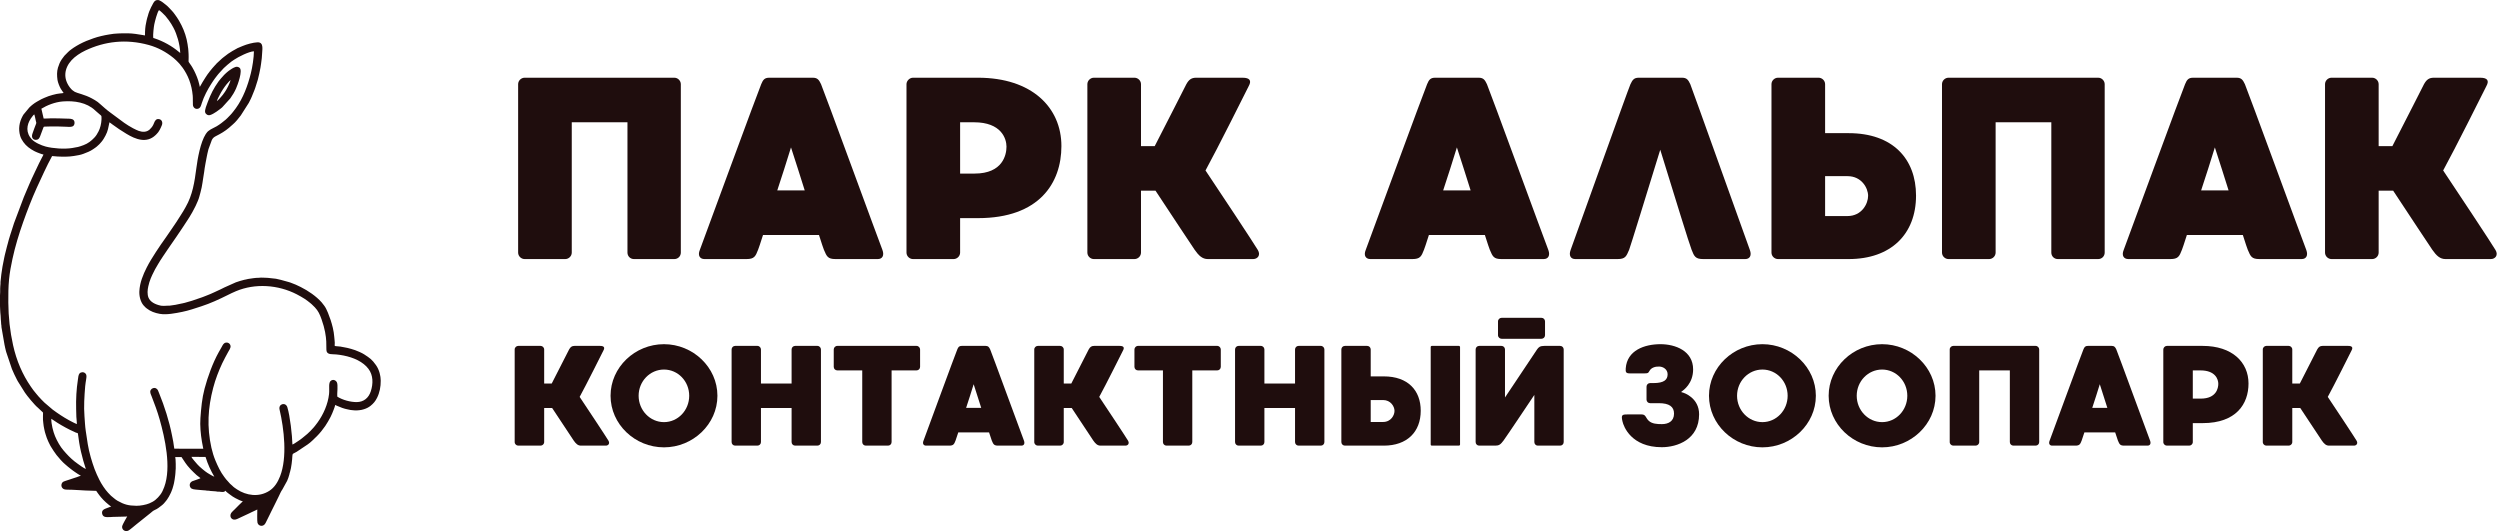 <?xml version="1.0" encoding="UTF-8"?> <svg xmlns="http://www.w3.org/2000/svg" width="193" height="41" viewBox="0 0 193 41" fill="none"><path d="M46.971 34.018C47.103 34.238 46.96 34.403 46.773 34.403C46.63 34.403 44.848 34.403 44.848 34.403C44.617 34.403 44.463 34.26 44.287 34.007C44.177 33.842 43.275 32.489 42.626 31.499H42.01V34.128C42.01 34.282 41.878 34.403 41.735 34.403H40.008C39.865 34.403 39.733 34.282 39.733 34.128V26.978C39.733 26.824 39.865 26.703 40.008 26.703H41.735C41.878 26.703 42.01 26.824 42.01 26.978V29.607H42.593C43.165 28.496 43.891 27.066 43.935 26.978C44.045 26.78 44.155 26.703 44.353 26.703C44.353 26.703 46.036 26.703 46.322 26.703C46.641 26.703 46.707 26.835 46.586 27.055C46.509 27.209 45.233 29.761 44.749 30.641C45.2 31.312 46.861 33.82 46.971 34.018Z" fill="#1F0D0D"></path><path d="M51.26 26.571C53.493 26.571 55.385 28.353 55.385 30.553C55.385 32.753 53.493 34.535 51.26 34.535C49.016 34.535 47.135 32.753 47.135 30.553C47.135 28.353 49.016 26.571 51.26 26.571ZM51.26 32.588C52.338 32.588 53.207 31.675 53.207 30.553C53.207 29.431 52.338 28.529 51.26 28.529C50.182 28.529 49.302 29.431 49.302 30.553C49.302 31.675 50.182 32.588 51.26 32.588Z" fill="#1F0D0D"></path><path d="M63.102 26.703C63.257 26.703 63.377 26.835 63.377 26.978V34.128C63.377 34.282 63.257 34.403 63.102 34.403H61.386C61.233 34.403 61.111 34.282 61.111 34.128V31.499H58.746V34.128C58.746 34.282 58.626 34.403 58.471 34.403H56.755C56.602 34.403 56.48 34.282 56.48 34.128V26.978C56.48 26.824 56.602 26.703 56.755 26.703H58.471C58.626 26.703 58.746 26.835 58.746 26.978V29.607H61.111V26.978C61.111 26.824 61.233 26.703 61.386 26.703H63.102Z" fill="#1F0D0D"></path><path d="M70.756 26.703C70.91 26.703 71.031 26.835 71.031 26.978V28.32C71.031 28.474 70.91 28.595 70.756 28.595H68.831V34.128C68.831 34.282 68.71 34.403 68.556 34.403H66.84C66.686 34.403 66.565 34.282 66.565 34.128V28.595H64.64C64.486 28.595 64.365 28.474 64.365 28.32V26.978C64.365 26.835 64.486 26.703 64.64 26.703H70.756Z" fill="#1F0D0D"></path><path d="M79.05 34.018C79.138 34.26 79.039 34.403 78.852 34.403C78.698 34.403 77.059 34.403 77.059 34.403C76.729 34.403 76.685 34.293 76.564 34.007C76.542 33.952 76.465 33.732 76.355 33.38H73.979C73.869 33.732 73.792 33.952 73.77 34.007C73.66 34.293 73.605 34.403 73.275 34.403C73.275 34.403 71.636 34.403 71.493 34.403C71.306 34.403 71.196 34.26 71.295 34.018C71.394 33.754 73.814 27.165 73.902 26.978C73.979 26.791 74.045 26.703 74.243 26.703H76.091C76.289 26.703 76.355 26.791 76.443 26.978C76.531 27.165 78.951 33.776 79.05 34.018ZM74.584 31.488H75.75C75.563 30.894 75.365 30.267 75.167 29.662C74.98 30.267 74.782 30.894 74.584 31.488Z" fill="#1F0D0D"></path><path d="M87.083 34.018C87.215 34.238 87.072 34.403 86.885 34.403C86.742 34.403 84.96 34.403 84.96 34.403C84.729 34.403 84.575 34.26 84.399 34.007C84.289 33.842 83.387 32.489 82.738 31.499H82.122V34.128C82.122 34.282 81.99 34.403 81.847 34.403H80.12C79.977 34.403 79.845 34.282 79.845 34.128V26.978C79.845 26.824 79.977 26.703 80.12 26.703H81.847C81.99 26.703 82.122 26.824 82.122 26.978V29.607H82.705C83.277 28.496 84.003 27.066 84.047 26.978C84.157 26.78 84.267 26.703 84.465 26.703C84.465 26.703 86.148 26.703 86.434 26.703C86.753 26.703 86.819 26.835 86.698 27.055C86.621 27.209 85.345 29.761 84.861 30.641C85.312 31.312 86.973 33.82 87.083 34.018Z" fill="#1F0D0D"></path><path d="M93.97 26.703C94.124 26.703 94.245 26.835 94.245 26.978V28.32C94.245 28.474 94.124 28.595 93.97 28.595H92.045V34.128C92.045 34.282 91.924 34.403 91.77 34.403H90.054C89.9 34.403 89.779 34.282 89.779 34.128V28.595H87.854C87.7 28.595 87.579 28.474 87.579 28.32V26.978C87.579 26.835 87.7 26.703 87.854 26.703H93.97Z" fill="#1F0D0D"></path><path d="M101.968 26.703C102.122 26.703 102.243 26.835 102.243 26.978V34.128C102.243 34.282 102.122 34.403 101.968 34.403H100.252C100.098 34.403 99.977 34.282 99.977 34.128V31.499H97.612V34.128C97.612 34.282 97.491 34.403 97.337 34.403H95.621C95.467 34.403 95.346 34.282 95.346 34.128V26.978C95.346 26.824 95.467 26.703 95.621 26.703H97.337C97.491 26.703 97.612 26.835 97.612 26.978V29.607H99.977V26.978C99.977 26.824 100.098 26.703 100.252 26.703H101.968Z" fill="#1F0D0D"></path><path d="M112.628 34.403H110.538C110.483 34.403 110.45 34.359 110.45 34.315V26.791C110.45 26.747 110.483 26.703 110.538 26.703H112.628C112.672 26.703 112.716 26.747 112.716 26.791V34.315C112.716 34.359 112.672 34.403 112.628 34.403ZM106.831 29.057C108.701 29.057 109.68 30.146 109.68 31.708C109.68 33.347 108.624 34.403 106.831 34.403C106.809 34.403 103.828 34.403 103.828 34.403C103.674 34.403 103.553 34.282 103.553 34.128V26.978C103.553 26.824 103.674 26.703 103.828 26.703H105.544C105.698 26.703 105.819 26.824 105.819 26.978V29.057C106.347 29.057 106.809 29.057 106.831 29.057ZM106.765 32.577C107.392 32.577 107.656 32.049 107.656 31.719C107.656 31.378 107.359 30.883 106.776 30.883C106.677 30.883 106.281 30.883 105.819 30.883V32.577C106.237 32.577 106.611 32.577 106.765 32.577Z" fill="#1F0D0D"></path><path d="M120.442 26.703C120.596 26.703 120.717 26.824 120.717 26.978V34.128C120.717 34.282 120.596 34.403 120.442 34.403H118.715C118.572 34.403 118.451 34.282 118.451 34.128V30.487C118.451 30.487 116.306 33.699 116.075 34.007C115.844 34.315 115.723 34.403 115.448 34.403H114.194C114.04 34.403 113.919 34.282 113.919 34.128V26.978C113.919 26.824 114.04 26.703 114.194 26.703H115.91C116.064 26.703 116.185 26.824 116.185 26.978V30.685L118.66 26.978C118.781 26.802 118.891 26.703 119.221 26.703C119.298 26.703 120.442 26.703 120.442 26.703ZM119.001 24.536C119.155 24.536 119.276 24.657 119.276 24.811V25.878C119.276 26.032 119.155 26.153 119.001 26.153H115.921C115.778 26.153 115.646 26.032 115.646 25.878V24.811C115.646 24.657 115.778 24.536 115.921 24.536H119.001Z" fill="#1F0D0D"></path><path d="M129.807 30.278C130.071 30.322 131.171 30.751 131.171 31.983C131.171 33.941 129.466 34.524 128.289 34.524C125.946 34.524 125.341 32.94 125.253 32.522C125.143 32.038 125.22 31.994 125.627 31.994C125.946 31.994 126.408 31.994 126.738 31.994C127.068 31.994 127.035 32.258 127.288 32.489C127.541 32.72 127.915 32.742 128.3 32.742C128.784 32.742 129.235 32.533 129.235 31.928C129.235 31.4 128.872 31.125 128.058 31.125C127.717 31.125 127.387 31.125 127.387 31.125C127.233 31.125 127.112 31.004 127.112 30.85V29.849C127.112 29.695 127.233 29.574 127.387 29.574C127.387 29.574 127.486 29.574 127.64 29.574C128.476 29.574 128.74 29.31 128.74 28.892C128.74 28.518 128.399 28.298 128.08 28.298C127.783 28.287 127.475 28.386 127.343 28.628C127.233 28.815 127.222 28.826 126.903 28.826C126.771 28.826 126.21 28.826 125.836 28.826C125.528 28.826 125.484 28.738 125.506 28.441C125.605 27.044 126.958 26.571 128.19 26.571C129.323 26.571 130.709 27.077 130.709 28.518C130.709 29.607 129.972 30.124 129.807 30.234V30.278Z" fill="#1F0D0D"></path><path d="M136.059 26.571C138.292 26.571 140.184 28.353 140.184 30.553C140.184 32.753 138.292 34.535 136.059 34.535C133.815 34.535 131.934 32.753 131.934 30.553C131.934 28.353 133.815 26.571 136.059 26.571ZM136.059 32.588C137.137 32.588 138.006 31.675 138.006 30.553C138.006 29.431 137.137 28.529 136.059 28.529C134.981 28.529 134.101 29.431 134.101 30.553C134.101 31.675 134.981 32.588 136.059 32.588Z" fill="#1F0D0D"></path><path d="M145.297 26.571C147.53 26.571 149.422 28.353 149.422 30.553C149.422 32.753 147.53 34.535 145.297 34.535C143.053 34.535 141.172 32.753 141.172 30.553C141.172 28.353 143.053 26.571 145.297 26.571ZM145.297 32.588C146.375 32.588 147.244 31.675 147.244 30.553C147.244 29.431 146.375 28.529 145.297 28.529C144.219 28.529 143.339 29.431 143.339 30.553C143.339 31.675 144.219 32.588 145.297 32.588Z" fill="#1F0D0D"></path><path d="M157.151 26.703C157.305 26.703 157.426 26.835 157.426 26.978V34.128C157.426 34.282 157.305 34.403 157.151 34.403H155.435C155.281 34.403 155.16 34.282 155.16 34.128V28.595H152.795V34.128C152.795 34.282 152.663 34.403 152.52 34.403H150.793C150.65 34.403 150.518 34.282 150.518 34.128V26.978C150.518 26.824 150.65 26.703 150.793 26.703H157.151Z" fill="#1F0D0D"></path><path d="M165.987 34.018C166.075 34.26 165.975 34.403 165.788 34.403C165.634 34.403 163.995 34.403 163.995 34.403C163.665 34.403 163.622 34.293 163.501 34.007C163.479 33.952 163.401 33.732 163.291 33.38H160.915C160.805 33.732 160.728 33.952 160.706 34.007C160.596 34.293 160.542 34.403 160.212 34.403C160.212 34.403 158.572 34.403 158.429 34.403C158.242 34.403 158.132 34.26 158.231 34.018C158.33 33.754 160.751 27.165 160.839 26.978C160.916 26.791 160.981 26.703 161.179 26.703H163.027C163.225 26.703 163.292 26.791 163.38 26.978C163.468 27.165 165.888 33.776 165.987 34.018ZM161.521 31.488H162.687C162.5 30.894 162.302 30.267 162.104 29.662C161.917 30.267 161.719 30.894 161.521 31.488Z" fill="#1F0D0D"></path><path d="M170.043 26.703C172.331 26.703 173.585 27.968 173.585 29.607C173.585 31.169 172.65 32.665 170.043 32.665C170.032 32.665 169.702 32.665 169.284 32.665V34.128C169.284 34.282 169.152 34.403 169.009 34.403H167.282C167.139 34.403 167.007 34.282 167.007 34.128V26.978C167.007 26.835 167.139 26.703 167.282 26.703C167.403 26.703 170.021 26.703 170.043 26.703ZM169.9 30.773C171.099 30.773 171.253 29.97 171.253 29.629C171.253 29.288 171.033 28.595 169.878 28.595C169.779 28.595 169.548 28.595 169.284 28.595V30.773C169.581 30.773 169.823 30.773 169.9 30.773Z" fill="#1F0D0D"></path><path d="M181.926 34.018C182.058 34.238 181.914 34.403 181.727 34.403C181.584 34.403 179.803 34.403 179.803 34.403C179.572 34.403 179.418 34.26 179.242 34.007C179.132 33.842 178.23 32.489 177.581 31.499H176.964V34.128C176.964 34.282 176.832 34.403 176.689 34.403H174.962C174.819 34.403 174.688 34.282 174.688 34.128V26.978C174.688 26.824 174.819 26.703 174.962 26.703H176.689C176.832 26.703 176.964 26.824 176.964 26.978V29.607H177.548C178.12 28.496 178.845 27.066 178.889 26.978C178.999 26.78 179.109 26.703 179.307 26.703C179.307 26.703 180.991 26.703 181.277 26.703C181.596 26.703 181.661 26.835 181.54 27.055C181.463 27.209 180.188 29.761 179.704 30.641C180.155 31.312 181.816 33.82 181.926 34.018Z" fill="#1F0D0D"></path><path d="M52.06 6C52.34 6 52.56 6.24 52.56 6.5V19.5C52.56 19.78 52.34 20 52.06 20H48.94C48.66 20 48.44 19.78 48.44 19.5V9.44H44.14V19.5C44.14 19.78 43.9 20 43.64 20H40.5C40.24 20 40 19.78 40 19.5V6.5C40 6.22 40.24 6 40.5 6H52.06Z" fill="#1F0D0D"></path><path d="M68.125 19.3C68.285 19.74 68.105 20 67.765 20C67.485 20 64.505 20 64.505 20C63.905 20 63.825 19.8 63.605 19.28C63.565 19.18 63.425 18.78 63.225 18.14H58.905C58.705 18.78 58.565 19.18 58.525 19.28C58.325 19.8 58.225 20 57.625 20C57.625 20 54.645 20 54.385 20C54.045 20 53.845 19.74 54.025 19.3C54.205 18.82 58.605 6.84 58.765 6.5C58.905 6.16 59.025 6 59.385 6H62.745C63.105 6 63.225 6.16 63.385 6.5C63.545 6.84 67.945 18.86 68.125 19.3ZM60.005 14.7H62.125C61.785 13.62 61.425 12.48 61.065 11.38C60.725 12.48 60.365 13.62 60.005 14.7Z" fill="#1F0D0D"></path><path d="M75.501 6C79.66 6 81.941 8.3 81.941 11.28C81.941 14.12 80.24 16.84 75.501 16.84C75.481 16.84 74.88 16.84 74.121 16.84V19.5C74.121 19.78 73.88 20 73.621 20H70.481C70.221 20 69.981 19.78 69.981 19.5V6.5C69.981 6.24 70.221 6 70.481 6C70.701 6 75.46 6 75.501 6ZM75.24 13.4C77.421 13.4 77.701 11.94 77.701 11.32C77.701 10.7 77.3 9.44 75.201 9.44C75.02 9.44 74.6 9.44 74.121 9.44V13.4C74.66 13.4 75.1 13.4 75.24 13.4Z" fill="#1F0D0D"></path><path d="M97.105 19.3C97.345 19.7 97.085 20 96.745 20C96.485 20 93.245 20 93.245 20C92.825 20 92.545 19.74 92.225 19.28C92.025 18.98 90.385 16.52 89.205 14.72H88.085V19.5C88.085 19.78 87.845 20 87.585 20H84.445C84.185 20 83.945 19.78 83.945 19.5V6.5C83.945 6.22 84.185 6 84.445 6H87.585C87.845 6 88.085 6.22 88.085 6.5V11.28H89.145C90.185 9.26 91.505 6.66 91.585 6.5C91.785 6.14 91.985 6 92.345 6C92.345 6 95.405 6 95.925 6C96.505 6 96.625 6.24 96.405 6.64C96.265 6.92 93.945 11.56 93.065 13.16C93.885 14.38 96.905 18.94 97.105 19.3Z" fill="#1F0D0D"></path><path d="M119.532 19.3C119.692 19.74 119.512 20 119.172 20C118.892 20 115.912 20 115.912 20C115.312 20 115.232 19.8 115.012 19.28C114.972 19.18 114.832 18.78 114.632 18.14H110.312C110.112 18.78 109.972 19.18 109.932 19.28C109.732 19.8 109.632 20 109.032 20C109.032 20 106.052 20 105.792 20C105.452 20 105.252 19.74 105.432 19.3C105.612 18.82 110.012 6.84 110.172 6.5C110.312 6.16 110.432 6 110.792 6H114.152C114.512 6 114.632 6.16 114.792 6.5C114.952 6.84 119.352 18.86 119.532 19.3ZM111.412 14.7H113.532C113.192 13.62 112.832 12.48 112.472 11.38C112.132 12.48 111.772 13.62 111.412 14.7Z" fill="#1F0D0D"></path><path d="M135.091 19.3C135.251 19.74 135.071 20 134.731 20C134.471 20 131.491 20 131.491 20C130.891 20 130.791 19.8 130.591 19.28C130.451 18.96 129.231 15 128.171 11.56C127.111 15 125.891 18.96 125.771 19.28C125.551 19.8 125.471 20 124.871 20C124.871 20 121.891 20 121.611 20C121.271 20 121.091 19.74 121.251 19.3C121.431 18.82 125.711 6.84 125.871 6.5C126.031 6.16 126.151 6 126.511 6H129.851C130.211 6 130.331 6.16 130.491 6.5C130.631 6.84 134.911 18.82 135.091 19.3Z" fill="#1F0D0D"></path><path d="M142.718 10.28C146.118 10.28 147.918 12.26 147.918 15.1C147.918 18.08 145.978 20 142.718 20C142.678 20 137.258 20 137.258 20C136.998 20 136.758 19.78 136.758 19.5V6.5C136.758 6.22 136.998 6 137.258 6H140.398C140.658 6 140.898 6.22 140.898 6.5V10.28C141.838 10.28 142.678 10.28 142.718 10.28ZM142.618 16.68C143.738 16.68 144.218 15.72 144.218 15.12C144.218 14.5 143.698 13.6 142.638 13.6C142.458 13.6 141.718 13.6 140.898 13.6V16.68C141.638 16.68 142.338 16.68 142.618 16.68Z" fill="#1F0D0D"></path><path d="M161.982 6C162.262 6 162.482 6.24 162.482 6.5V19.5C162.482 19.78 162.262 20 161.982 20H158.862C158.582 20 158.362 19.78 158.362 19.5V9.44H154.062V19.5C154.062 19.78 153.822 20 153.562 20H150.422C150.162 20 149.922 19.78 149.922 19.5V6.5C149.922 6.22 150.162 6 150.422 6H161.982Z" fill="#1F0D0D"></path><path d="M178.047 19.3C178.207 19.74 178.027 20 177.687 20C177.407 20 174.427 20 174.427 20C173.827 20 173.747 19.8 173.527 19.28C173.487 19.18 173.347 18.78 173.147 18.14H168.827C168.627 18.78 168.487 19.18 168.447 19.28C168.247 19.8 168.147 20 167.547 20C167.547 20 164.567 20 164.307 20C163.967 20 163.767 19.74 163.947 19.3C164.127 18.82 168.527 6.84 168.687 6.5C168.827 6.16 168.947 6 169.307 6H172.667C173.027 6 173.147 6.16 173.307 6.5C173.467 6.84 177.867 18.86 178.047 19.3ZM169.927 14.7H172.047C171.707 13.62 171.347 12.48 170.987 11.38C170.647 12.48 170.287 13.62 169.927 14.7Z" fill="#1F0D0D"></path><path d="M192.652 19.3C192.892 19.7 192.632 20 192.292 20C192.032 20 188.792 20 188.792 20C188.372 20 188.092 19.74 187.772 19.28C187.572 18.98 185.932 16.52 184.752 14.72H183.632V19.5C183.632 19.78 183.392 20 183.132 20H179.992C179.732 20 179.492 19.78 179.492 19.5V6.5C179.492 6.22 179.732 6 179.992 6H183.132C183.392 6 183.632 6.22 183.632 6.5V11.28H184.692C185.732 9.26 187.052 6.66 187.132 6.5C187.332 6.14 187.532 6 187.892 6C187.892 6 190.952 6 191.472 6C192.052 6 192.172 6.24 191.952 6.64C191.812 6.92 189.492 11.56 188.612 13.16C189.432 14.38 192.452 18.94 192.652 19.3Z" fill="#1F0D0D"></path><path fill-rule="evenodd" clip-rule="evenodd" d="M16.546 36.8C16.422 36.763 16.131 36.58 16.009 36.506C15.84 36.402 15.368 36.009 15.231 35.843C15.137 35.729 14.807 35.367 14.777 35.271L15.866 35.274C15.918 35.399 15.957 35.55 16.008 35.687C16.113 35.967 16.216 36.186 16.351 36.449L16.546 36.8ZM5.728 33.335C5.774 33.355 5.816 33.38 5.862 33.399C6.078 33.487 5.971 33.262 6.115 34.176C6.189 34.643 6.302 35.103 6.426 35.555L6.627 36.208C6.423 36.115 6.181 35.931 5.995 35.8C5.958 35.774 5.923 35.743 5.882 35.714C5.842 35.687 5.8 35.657 5.76 35.625C5.41 35.343 5.176 35.089 4.896 34.763C4.655 34.483 4.413 34.066 4.249 33.671C4.107 33.332 3.953 32.738 3.96 32.329L4.441 32.646C4.802 32.874 5.332 33.166 5.728 33.335ZM3.194 8.393C3.627 8.129 4.231 7.88 4.846 7.831C5.743 7.76 6.695 7.911 7.335 8.515C7.369 8.547 7.369 8.552 7.407 8.58L7.707 8.84C7.756 8.878 7.825 8.928 7.832 8.982C7.842 9.055 7.837 9.178 7.834 9.254C7.821 9.555 7.732 9.905 7.608 10.141C7.508 10.333 7.424 10.482 7.273 10.638C7.048 10.872 6.8 11.075 6.45 11.205C6.071 11.346 5.971 11.364 5.568 11.428C4.959 11.524 4.106 11.464 3.53 11.315C3.193 11.227 2.653 10.992 2.434 10.733C2.408 10.702 2.403 10.688 2.373 10.657C2.344 10.626 2.343 10.62 2.315 10.579C1.946 10.039 2.131 9.43 2.512 8.969C2.551 8.922 2.604 8.846 2.646 8.831C2.675 8.879 2.746 9.245 2.766 9.33C2.792 9.44 2.824 9.47 2.779 9.573C2.701 9.755 2.597 10.062 2.527 10.252C2.462 10.429 2.427 10.584 2.552 10.714C2.662 10.829 2.872 10.828 2.988 10.713C3.076 10.626 3.13 10.428 3.185 10.288C3.244 10.136 3.294 9.983 3.354 9.837C3.377 9.782 3.384 9.781 3.453 9.775L3.901 9.763C4.3 9.755 4.719 9.769 5.118 9.785C5.306 9.793 5.543 9.828 5.666 9.714C5.774 9.614 5.794 9.395 5.683 9.273C5.578 9.157 5.368 9.164 5.176 9.159C4.768 9.149 4.376 9.129 3.963 9.133C3.846 9.135 3.449 9.164 3.369 9.151L3.194 8.393ZM8.45 9.443C8.499 9.466 8.608 9.557 8.663 9.597C9.013 9.857 9.377 10.098 9.758 10.328C10.458 10.753 11.313 11.094 12.009 10.43L12.096 10.343C12.265 10.191 12.413 9.883 12.5 9.653C12.568 9.474 12.514 9.245 12.291 9.198C12.05 9.148 11.958 9.324 11.886 9.512C11.812 9.708 11.721 9.833 11.601 9.947C11.557 9.99 11.555 10.003 11.506 10.038C11.465 10.067 11.439 10.084 11.389 10.108C11.11 10.242 10.761 10.149 10.512 10.021C10.427 9.976 10.346 9.941 10.262 9.897C10.031 9.779 9.803 9.626 9.594 9.486L8.537 8.704C8.413 8.611 8.184 8.441 8.081 8.34L7.745 8.044C7.678 7.99 7.621 7.929 7.55 7.878C7.371 7.751 7.285 7.703 7.095 7.599C6.553 7.301 5.933 7.186 5.777 7.092C5.67 7.026 5.554 6.946 5.475 6.847C5.448 6.813 5.417 6.782 5.39 6.746C4.864 6.05 4.957 5.274 5.522 4.651C5.79 4.355 6.201 4.085 6.585 3.902C8.089 3.186 9.74 2.993 11.484 3.473C12.208 3.673 12.832 4.019 13.398 4.478C13.468 4.535 13.526 4.595 13.595 4.654C13.694 4.737 13.769 4.841 13.864 4.93C13.891 4.956 13.918 4.998 13.946 5.035C14.001 5.104 14.052 5.159 14.105 5.236C14.3 5.517 14.469 5.809 14.61 6.184C14.752 6.562 14.837 6.945 14.878 7.382C14.9 7.627 14.876 7.867 14.893 8.099C14.906 8.289 15.075 8.456 15.289 8.393C15.49 8.335 15.523 8.133 15.582 7.952C15.747 7.441 16.024 6.919 16.301 6.486C16.357 6.399 16.394 6.337 16.448 6.26C16.548 6.118 16.648 5.97 16.759 5.838C16.818 5.769 16.863 5.699 16.922 5.641L17.273 5.26C17.454 5.096 17.655 4.908 17.861 4.755C17.932 4.702 18.006 4.657 18.076 4.609C18.401 4.386 19.23 3.971 19.603 3.96C19.598 4.459 19.484 5.183 19.367 5.652C19.127 6.617 18.774 7.564 18.212 8.346L18.002 8.622C17.824 8.856 17.728 8.929 17.546 9.122C17.495 9.175 17.478 9.193 17.425 9.236C17.174 9.441 17.024 9.568 16.73 9.747C16.546 9.858 16.277 9.96 16.118 10.091C16.071 10.129 16.026 10.158 15.988 10.21C15.952 10.259 15.923 10.289 15.887 10.345C15.475 10.98 15.255 12.239 15.16 12.973C15.018 14.06 14.869 15.046 14.333 15.982C14.212 16.193 14.107 16.385 13.975 16.581C13.848 16.77 13.73 16.978 13.602 17.164C13.338 17.545 13.088 17.931 12.821 18.308C12.555 18.684 12.291 19.055 12.043 19.443C11.798 19.824 11.534 20.239 11.326 20.652C11.045 21.206 10.792 21.819 10.758 22.481C10.738 22.859 10.846 23.299 11.081 23.574C11.104 23.601 11.119 23.609 11.142 23.637C11.197 23.706 11.261 23.759 11.328 23.811C11.622 24.041 11.95 24.161 12.338 24.23C12.861 24.322 13.555 24.18 14.058 24.079C14.569 23.976 15.053 23.807 15.54 23.648C16.247 23.418 16.908 23.113 17.561 22.787C17.781 22.677 17.982 22.579 18.213 22.482C19.695 21.858 21.465 21.977 22.914 22.723C23.139 22.839 23.324 22.949 23.521 23.072C23.66 23.159 23.803 23.275 23.934 23.379L24.062 23.487C24.161 23.573 24.224 23.638 24.307 23.727C24.57 24.007 24.683 24.257 24.824 24.65C25.352 26.126 25.133 26.902 25.219 27.136C25.314 27.393 25.655 27.334 25.95 27.362C26.705 27.434 27.518 27.656 28.085 28.109C28.23 28.226 28.331 28.327 28.442 28.473C28.821 28.97 28.814 29.618 28.628 30.2C28.461 30.723 28.078 31.036 27.541 31.041C27.052 31.046 26.449 30.878 26.043 30.625C26.004 30.35 26.124 29.71 25.996 29.49C25.926 29.369 25.753 29.274 25.576 29.371C25.323 29.51 25.452 29.975 25.402 30.426C25.314 31.209 24.968 31.987 24.524 32.605C24.436 32.727 24.229 33.002 24.112 33.112C24.047 33.174 24.028 33.211 23.969 33.266L23.727 33.497C23.694 33.533 23.68 33.535 23.646 33.564L23.312 33.839C23.192 33.929 23.087 34.008 22.955 34.091C22.891 34.131 22.637 34.312 22.575 34.316C22.559 33.613 22.393 32.121 22.183 31.439C22.054 31.023 21.477 31.169 21.582 31.617C21.932 33.116 22.189 35.321 21.621 36.77C21.448 37.211 21.197 37.634 20.786 37.896C19.974 38.414 19 38.249 18.298 37.782C18.177 37.701 18.026 37.602 17.928 37.494C17.879 37.441 17.811 37.395 17.757 37.342C17.7 37.287 17.66 37.224 17.605 37.171C17.491 37.063 17.408 36.942 17.313 36.818C17.022 36.439 16.815 35.989 16.63 35.551C16.511 35.269 16.39 34.88 16.321 34.567C15.964 32.95 16.049 31.505 16.458 29.942C16.632 29.277 16.887 28.62 17.161 28.037C17.297 27.748 17.461 27.458 17.609 27.181C17.67 27.068 17.811 26.879 17.8 26.729C17.788 26.556 17.634 26.422 17.445 26.449C17.262 26.475 17.199 26.634 17.119 26.779C17.042 26.918 16.965 27.049 16.885 27.191C16.429 28.006 16.037 29.084 15.794 30C15.59 30.771 15.532 31.48 15.473 32.273C15.43 32.855 15.492 33.519 15.589 34.094L15.693 34.643L13.456 34.639C13.418 34.471 13.412 34.281 13.377 34.109C13.341 33.936 13.311 33.77 13.277 33.599C13.062 32.505 12.7 31.376 12.285 30.357C12.215 30.185 12.191 30.061 12.049 29.983C11.903 29.903 11.719 29.969 11.638 30.104C11.543 30.263 11.64 30.428 11.696 30.572C11.923 31.159 12.145 31.742 12.322 32.368C12.728 33.806 13.241 36.065 12.681 37.593C12.605 37.798 12.503 38.034 12.374 38.193C12.23 38.372 12.184 38.43 12.006 38.582C11.872 38.697 11.713 38.781 11.536 38.857C11.279 38.967 10.829 39.052 10.522 39.047C9.894 39.037 9.578 38.943 9.08 38.664C8.885 38.555 8.739 38.401 8.567 38.271L8.342 38.037C8.117 37.801 7.812 37.334 7.675 37.051C7.54 36.772 7.413 36.519 7.3 36.209C7.189 35.904 7.097 35.621 7.005 35.3C6.792 34.56 6.734 34.009 6.62 33.262C6.564 32.895 6.552 32.516 6.522 32.143C6.46 31.375 6.515 30.584 6.576 29.821C6.591 29.639 6.625 29.468 6.65 29.29C6.679 29.077 6.715 28.939 6.574 28.812C6.442 28.694 6.232 28.72 6.135 28.838C6.046 28.947 6.038 29.155 6.012 29.323C5.956 29.676 5.918 30.054 5.896 30.417C5.873 30.797 5.869 31.215 5.879 31.597C5.884 31.788 5.884 31.992 5.895 32.181C5.906 32.363 5.932 32.559 5.937 32.737C5.863 32.726 5.405 32.486 5.32 32.438C4.874 32.191 4.465 31.919 4.064 31.62L3.447 31.094C3.425 31.073 3.403 31.055 3.384 31.033L3.155 30.803C3.136 30.783 3.122 30.764 3.104 30.742C3.066 30.696 3.032 30.671 2.994 30.628C2.924 30.549 2.855 30.459 2.784 30.379C2.635 30.211 2.516 30.043 2.387 29.857C1.736 28.916 1.276 27.85 1.01 26.65C0.77 25.564 0.651 24.501 0.642 23.35C0.638 22.755 0.642 22.154 0.7 21.562C0.751 21.034 0.852 20.496 0.962 19.989C1.171 19.021 1.468 18.047 1.787 17.149C2.103 16.26 2.443 15.374 2.83 14.516L3.412 13.26C3.537 12.988 3.863 12.325 4.022 12.048C4.156 12.051 4.295 12.076 4.435 12.082C4.851 12.102 5.296 12.111 5.707 12.041C5.957 11.998 6.212 11.965 6.437 11.876C6.706 11.77 6.946 11.689 7.187 11.521C7.317 11.43 7.457 11.343 7.566 11.229C7.609 11.184 7.645 11.167 7.682 11.121L7.839 10.943C7.964 10.797 8.053 10.634 8.145 10.465C8.334 10.118 8.368 9.825 8.45 9.443ZM13.914 4.089C13.889 4.075 13.829 4.024 13.808 4.006C13.277 3.555 12.602 3.183 11.933 2.961C11.864 2.939 11.833 2.951 11.826 2.883C11.805 2.681 11.872 2.059 11.912 1.874C11.963 1.636 12.137 0.947 12.274 0.782C12.334 0.793 12.702 1.149 12.764 1.224C12.789 1.255 12.808 1.279 12.836 1.314L13.037 1.572C13.185 1.766 13.265 1.922 13.389 2.139C13.526 2.38 13.661 2.761 13.739 3.032C13.825 3.332 13.905 3.761 13.914 4.089ZM11.193 2.733C11.129 2.733 11.097 2.718 11.046 2.71C10.667 2.645 10.252 2.576 9.864 2.571C9.741 2.569 9.615 2.572 9.491 2.571C9.253 2.571 9.009 2.592 8.769 2.609C8.666 2.617 8.549 2.652 8.435 2.659C8.34 2.664 7.905 2.762 7.8 2.786C7.408 2.876 7.03 3.017 6.661 3.164C6.482 3.235 6.317 3.323 6.145 3.408C6.057 3.451 5.985 3.492 5.906 3.543C5.826 3.593 5.75 3.634 5.677 3.687L5.518 3.801C5.427 3.864 5.335 3.938 5.252 4.022L4.973 4.303C4.827 4.483 4.691 4.672 4.597 4.887L4.474 5.225C4.382 5.54 4.395 5.853 4.438 6.173C4.463 6.353 4.598 6.699 4.698 6.863L4.889 7.149C4.917 7.184 4.933 7.177 4.907 7.179C4.897 7.193 4.675 7.208 4.639 7.213C4.54 7.226 4.464 7.237 4.369 7.253C4.26 7.272 3.861 7.379 3.752 7.422L3.415 7.557C3.274 7.615 3.114 7.696 2.992 7.77L2.849 7.851C2.647 7.964 2.427 8.137 2.264 8.3L1.807 8.852C1.793 8.876 1.788 8.889 1.776 8.908C1.763 8.93 1.764 8.927 1.748 8.955C1.486 9.433 1.401 9.961 1.559 10.495C1.609 10.664 1.705 10.829 1.807 10.972C2.021 11.274 2.317 11.488 2.64 11.66L2.775 11.725C2.81 11.742 2.853 11.758 2.889 11.773C2.911 11.781 2.918 11.785 2.943 11.794L3.078 11.846C3.159 11.873 3.273 11.923 3.354 11.924C3.351 11.959 3.293 12.066 3.276 12.097L3.241 12.161C3.087 12.447 2.948 12.741 2.81 13.035L2.798 13.061C2.796 13.065 2.788 13.084 2.786 13.087L2.697 13.271C2.686 13.297 2.69 13.286 2.678 13.313L2.443 13.812C2.428 13.844 2.42 13.869 2.402 13.907L2.279 14.182C2.135 14.533 1.976 14.876 1.835 15.229L1.084 17.224C1.083 17.227 1.082 17.23 1.081 17.233L0.834 18.005C0.82 18.044 0.835 17.997 0.817 18.049C0.813 18.06 0.806 18.083 0.803 18.099L0.755 18.25C0.752 18.26 0.745 18.284 0.739 18.308C0.733 18.327 0.729 18.338 0.724 18.354C0.723 18.358 0.716 18.379 0.715 18.383L0.678 18.507C0.628 18.678 0.589 18.87 0.536 19.036L0.371 19.691C0.353 19.758 0.343 19.841 0.325 19.905L0.192 20.582C0.129 20.973 0.069 21.377 0.038 21.771C0.035 21.816 0.04 21.864 0.038 21.908C0.031 22.029 0.012 22.147 0.013 22.282C0.013 22.373 0.012 22.464 0.013 22.555C0.013 22.657 -0 22.711 3.16659e-06 22.803L0 23.623C-0 23.79 0.021 23.967 0.025 24.133C0.027 24.205 0.043 24.314 0.049 24.383C0.064 24.556 0.057 24.721 0.082 24.887C0.089 24.931 0.085 24.969 0.089 25.015C0.092 25.045 0.103 25.109 0.107 25.134C0.114 25.18 0.109 25.218 0.114 25.263L0.351 26.63C0.36 26.666 0.369 26.691 0.377 26.74C0.382 26.771 0.379 26.76 0.385 26.794L0.452 27.078C0.464 27.116 0.475 27.152 0.482 27.183L0.92 28.486C1.033 28.772 1.172 29.039 1.309 29.315L1.375 29.436C1.391 29.465 1.39 29.461 1.404 29.482L1.926 30.315C2.083 30.552 2.684 31.285 2.929 31.478L3.202 31.736C3.366 31.901 3.317 31.758 3.317 32.143C3.317 32.224 3.312 32.327 3.318 32.405C3.324 32.478 3.341 32.575 3.342 32.652C3.344 32.788 3.393 32.992 3.416 33.128C3.429 33.201 3.449 33.27 3.465 33.341C3.468 33.357 3.463 33.337 3.47 33.362L3.528 33.552C3.572 33.711 3.639 33.887 3.706 34.035C3.723 34.072 3.735 34.097 3.748 34.129C3.776 34.194 3.808 34.252 3.839 34.312C3.854 34.343 3.868 34.373 3.885 34.404C3.901 34.433 3.919 34.461 3.936 34.49C4.07 34.711 4.209 34.922 4.366 35.13C4.502 35.309 4.853 35.705 5.019 35.834L5.265 36.046C5.287 36.064 5.288 36.062 5.308 36.078L5.459 36.2C5.513 36.244 5.561 36.277 5.615 36.318C5.665 36.355 5.716 36.394 5.768 36.427L5.931 36.537C5.96 36.557 5.982 36.573 6.013 36.592C6.042 36.609 6.071 36.626 6.099 36.643C6.122 36.657 6.241 36.735 6.249 36.738C6.166 36.738 6.047 36.795 5.975 36.819L5.884 36.852C5.882 36.853 5.86 36.858 5.855 36.86L5.696 36.912C5.693 36.913 5.69 36.914 5.687 36.915L5.491 36.98C5.488 36.981 5.485 36.983 5.482 36.984L5.014 37.137C4.923 37.167 4.85 37.199 4.802 37.269C4.692 37.431 4.732 37.651 4.906 37.749C5.055 37.833 5.337 37.791 5.513 37.807C5.88 37.839 6.3 37.834 6.608 37.867L7.429 37.894C7.449 37.931 7.514 38.022 7.544 38.062C7.628 38.175 7.712 38.296 7.805 38.399C7.919 38.527 8.043 38.669 8.172 38.778C8.234 38.83 8.518 39.085 8.584 39.098L8.446 39.153C8.386 39.174 8.344 39.189 8.291 39.21C8.082 39.292 7.821 39.361 7.887 39.663C7.912 39.781 7.981 39.865 8.1 39.9C8.215 39.934 8.374 39.917 8.51 39.918C8.589 39.918 8.63 39.905 8.708 39.905L9.653 39.881C9.667 39.881 9.691 39.882 9.704 39.88C9.744 39.877 9.681 39.886 9.726 39.877L9.821 39.867C9.821 39.867 9.452 40.504 9.432 40.612C9.379 40.908 9.679 41.091 9.927 40.953C10.043 40.888 10.399 40.584 10.525 40.481L11.519 39.686C11.554 39.657 11.582 39.635 11.616 39.609C11.714 39.531 11.809 39.432 11.93 39.38C12.183 39.271 12.271 39.177 12.467 39.032C12.604 38.931 12.719 38.8 12.822 38.664C12.848 38.629 12.87 38.6 12.897 38.565C13.005 38.422 13.08 38.262 13.16 38.105C13.169 38.087 13.178 38.069 13.189 38.046L13.241 37.923C13.251 37.896 13.258 37.874 13.268 37.851C13.301 37.767 13.335 37.683 13.356 37.588C13.377 37.489 13.414 37.409 13.431 37.303C13.465 37.088 13.514 36.895 13.528 36.677C13.536 36.557 13.553 36.47 13.553 36.34C13.553 36.274 13.565 36.246 13.566 36.18C13.569 35.942 13.57 35.698 13.553 35.47L13.528 35.285H13.988C14.032 35.285 14 35.283 14.017 35.295C14.069 35.337 13.985 35.256 14.027 35.307L14.315 35.74C14.413 35.872 14.509 36.009 14.625 36.127L14.718 36.232C14.861 36.386 15.023 36.529 15.171 36.673L15.479 36.912C15.441 36.959 14.93 37.108 14.841 37.152C14.565 37.288 14.614 37.619 14.796 37.722C14.942 37.806 15.254 37.797 15.432 37.825L15.706 37.849C15.736 37.853 15.803 37.853 15.849 37.857C15.887 37.86 15.942 37.874 15.976 37.878C16.025 37.884 16.072 37.877 16.12 37.883C16.151 37.886 16.219 37.899 16.249 37.903L16.655 37.932C16.689 37.936 16.747 37.95 16.782 37.954C16.831 37.959 16.882 37.952 16.93 37.956C17.044 37.965 17.064 37.985 17.207 37.981C17.279 37.98 17.373 37.941 17.404 37.881C17.449 37.966 17.667 38.115 17.759 38.186C17.883 38.281 18.036 38.387 18.174 38.457C18.305 38.522 18.61 38.686 18.746 38.701C18.717 38.712 18.182 39.259 18.109 39.331C17.965 39.475 17.773 39.607 17.79 39.832C17.794 39.884 17.806 39.927 17.828 39.963C17.939 40.143 18.146 40.147 18.307 40.067L19.247 39.628C19.38 39.568 19.499 39.498 19.633 39.444L19.864 39.334C19.864 39.546 19.839 40.211 19.878 40.356C19.954 40.637 20.34 40.702 20.502 40.377L20.806 39.763C20.808 39.759 20.817 39.741 20.818 39.738C20.82 39.735 20.821 39.732 20.823 39.729L20.928 39.512C20.96 39.448 20.982 39.404 21.015 39.338C21.076 39.217 21.127 39.114 21.189 38.99C21.306 38.756 21.414 38.528 21.529 38.299C21.608 38.14 21.691 37.931 21.798 37.789L22.166 37.123C22.235 36.969 22.29 36.807 22.334 36.643C22.345 36.604 22.352 36.569 22.359 36.53C22.368 36.49 22.378 36.472 22.389 36.438C22.493 36.113 22.559 35.497 22.572 35.186C22.58 34.989 22.651 35.03 22.89 34.886L23.747 34.314C23.871 34.231 23.995 34.123 24.103 34.022C24.359 33.781 24.574 33.58 24.804 33.293L25.108 32.888C25.263 32.657 25.392 32.428 25.522 32.183C25.615 32.007 25.68 31.825 25.754 31.643C25.777 31.585 25.806 31.51 25.824 31.451C25.837 31.405 25.876 31.295 25.877 31.261C25.916 31.275 25.954 31.298 25.996 31.319L26.413 31.488C26.722 31.595 26.765 31.58 27.038 31.647C27.094 31.66 27.142 31.656 27.208 31.666C27.446 31.7 27.694 31.684 27.924 31.639C27.981 31.628 28.029 31.612 28.081 31.597C28.267 31.541 28.451 31.455 28.604 31.332C28.837 31.145 28.976 30.975 29.108 30.713C29.312 30.308 29.398 29.844 29.392 29.385C29.392 29.317 29.379 29.284 29.38 29.212C29.38 29.138 29.366 29.086 29.358 29.031L29.307 28.795C29.245 28.578 29.157 28.372 29.026 28.188C28.705 27.739 28.56 27.649 28.115 27.357C27.958 27.253 27.597 27.094 27.417 27.032C27.404 27.027 27.387 27.023 27.379 27.02L27.172 26.955C27.168 26.953 27.157 26.95 27.153 26.949C27.13 26.941 27.159 26.95 27.125 26.939C26.969 26.89 26.681 26.823 26.526 26.802C26.472 26.795 26.426 26.784 26.37 26.773C26.354 26.769 26.305 26.758 26.286 26.756C25.636 26.675 25.905 26.832 25.83 26.274C25.801 26.058 25.807 25.917 25.763 25.658C25.722 25.418 25.672 25.181 25.6 24.949C25.589 24.912 25.599 24.943 25.584 24.903C25.562 24.846 25.55 24.776 25.53 24.72C25.418 24.407 25.243 23.877 25.032 23.6L24.83 23.341C24.399 22.857 23.791 22.446 23.214 22.157C22.964 22.033 22.7 21.908 22.432 21.819C22.429 21.818 22.426 21.817 22.423 21.816C22.419 21.815 22.408 21.811 22.404 21.81C22.367 21.798 22.363 21.794 22.319 21.782L21.676 21.604C21.542 21.578 21.432 21.545 21.302 21.519L20.671 21.45C20.46 21.451 20.184 21.413 19.979 21.445C19.91 21.455 19.836 21.444 19.765 21.453C19.702 21.461 19.628 21.469 19.553 21.477L19.152 21.536C19.083 21.548 19.04 21.564 18.97 21.579C18.936 21.586 18.897 21.591 18.875 21.596L18.592 21.673C18.558 21.682 18.537 21.689 18.505 21.698L18.224 21.791C18.22 21.792 18.209 21.796 18.205 21.797L17.328 22.189C17.325 22.19 17.322 22.192 17.319 22.193C17.317 22.194 17.314 22.196 17.311 22.197L17.038 22.333C16.758 22.459 16.285 22.694 15.999 22.796L15.669 22.926C15.636 22.939 15.625 22.943 15.588 22.955C15.584 22.956 15.581 22.957 15.578 22.959L14.811 23.221C14.571 23.279 14.321 23.377 14.08 23.421C14.039 23.429 14.023 23.43 13.985 23.439C13.7 23.51 13.398 23.563 13.102 23.596C13.025 23.605 12.946 23.591 12.87 23.602C12.781 23.613 12.521 23.62 12.436 23.602C12.397 23.594 12.385 23.588 12.347 23.579C12.293 23.568 12.295 23.569 12.248 23.555C11.851 23.441 11.473 23.221 11.409 22.783C11.361 22.453 11.426 22.173 11.51 21.871L11.53 21.792C11.583 21.622 11.678 21.374 11.758 21.216L11.965 20.802C11.966 20.799 11.968 20.796 11.969 20.794L12.211 20.378C12.267 20.278 12.324 20.185 12.385 20.093C12.415 20.048 12.445 20.007 12.475 19.959C12.505 19.909 12.532 19.868 12.567 19.815L12.848 19.4C12.88 19.352 12.907 19.31 12.942 19.259L13.652 18.231C13.67 18.206 13.685 18.181 13.702 18.156C13.732 18.111 13.76 18.069 13.792 18.022C13.807 17.998 13.819 17.981 13.837 17.956C13.853 17.935 13.849 17.941 13.863 17.919C14.048 17.623 14.262 17.346 14.442 17.045L14.622 16.765C14.749 16.573 14.946 16.21 15.058 15.983C15.059 15.98 15.061 15.977 15.062 15.975L15.116 15.866C15.213 15.649 15.336 15.395 15.391 15.169L15.479 14.847C15.542 14.592 15.607 14.334 15.638 14.072C15.647 13.996 15.655 13.938 15.668 13.869L15.763 13.265C15.784 13.022 15.936 12.218 15.966 12.08C16.001 11.922 16.025 11.772 16.07 11.613C16.081 11.574 16.084 11.555 16.095 11.513L16.354 10.808C16.436 10.645 16.527 10.578 16.692 10.495C17.039 10.322 17.385 10.118 17.68 9.865L17.99 9.592C18.192 9.422 18.425 9.129 18.59 8.909L19.2 7.952C19.209 7.933 19.209 7.935 19.222 7.912L19.375 7.605C19.39 7.573 19.395 7.555 19.408 7.527C19.415 7.513 19.422 7.5 19.429 7.485C19.435 7.472 19.441 7.454 19.447 7.44L19.647 6.945C19.671 6.882 19.686 6.841 19.707 6.78L19.9 6.165C19.909 6.133 19.916 6.095 19.925 6.066C19.968 5.905 20.091 5.367 20.109 5.216L20.155 4.916C20.166 4.855 20.172 4.78 20.182 4.706C20.2 4.573 20.224 4.406 20.225 4.273C20.225 3.903 20.422 3.236 19.863 3.267C19.521 3.286 19.048 3.419 18.744 3.546C18.686 3.57 18.637 3.589 18.586 3.611L18.421 3.682C18.39 3.695 18.366 3.703 18.341 3.714C18.305 3.73 18.293 3.742 18.261 3.76C17.966 3.923 17.9 3.956 17.608 4.151L17.276 4.404C17.238 4.435 17.188 4.476 17.145 4.509L16.724 4.897C16.699 4.926 16.7 4.932 16.674 4.96C16.654 4.982 16.639 4.993 16.618 5.015C16.353 5.299 16.049 5.673 15.849 6L15.63 6.352C15.614 6.38 15.599 6.409 15.585 6.432L15.43 6.704C15.421 6.73 15.419 6.697 15.429 6.72C15.422 6.694 15.419 6.681 15.413 6.645L15.372 6.474C15.301 6.145 15.14 5.761 14.99 5.461C14.939 5.359 14.896 5.285 14.84 5.188C14.811 5.138 14.787 5.101 14.758 5.058L14.58 4.801C14.546 4.755 14.559 4.693 14.559 4.621C14.56 4.487 14.569 4.314 14.559 4.185C14.544 3.999 14.544 3.784 14.506 3.601C14.496 3.55 14.491 3.481 14.481 3.416C14.411 2.926 14.233 2.39 14.013 1.955L13.826 1.607C13.728 1.432 13.606 1.26 13.488 1.099C13.414 0.999 13.332 0.889 13.246 0.805C13.11 0.671 12.985 0.51 12.813 0.378L12.57 0.187C12.486 0.129 12.399 0.066 12.305 0.027C12.183 -0.023 12.05 -0.001 11.955 0.078C11.87 0.149 11.764 0.367 11.711 0.473C11.7 0.494 11.687 0.514 11.675 0.537C11.674 0.539 11.673 0.542 11.671 0.545C11.563 0.768 11.474 0.979 11.409 1.243C11.401 1.277 11.396 1.292 11.386 1.317C11.386 1.318 11.376 1.343 11.373 1.354C11.333 1.476 11.311 1.629 11.283 1.75C11.208 2.073 11.193 2.367 11.193 2.733Z" fill="#1F0D0D"></path><path fill-rule="evenodd" clip-rule="evenodd" d="M16.743 7.803C16.777 7.672 16.894 7.466 16.956 7.339C17.089 7.068 17.3 6.748 17.481 6.522C17.526 6.465 17.755 6.203 17.8 6.176C17.79 6.265 17.655 6.577 17.613 6.655C17.531 6.81 17.464 6.953 17.371 7.084C17.236 7.277 17.162 7.386 17 7.557C16.924 7.636 16.839 7.746 16.743 7.803ZM18.194 5.166C17.974 5.237 17.835 5.351 17.672 5.458C17.59 5.513 17.531 5.58 17.454 5.639C17.381 5.696 17.219 5.87 17.155 5.948C17.074 6.048 16.989 6.12 16.877 6.279C16.507 6.797 16.267 7.261 16.035 7.885C15.965 8.073 15.787 8.49 15.838 8.67C15.882 8.827 16.052 8.932 16.224 8.881C16.507 8.797 16.904 8.491 17.143 8.296L17.776 7.599C17.956 7.346 18.096 7.119 18.224 6.83C18.342 6.564 18.755 5.459 18.5 5.239C18.439 5.186 18.312 5.127 18.194 5.166Z" fill="#1F0D0D"></path></svg> 